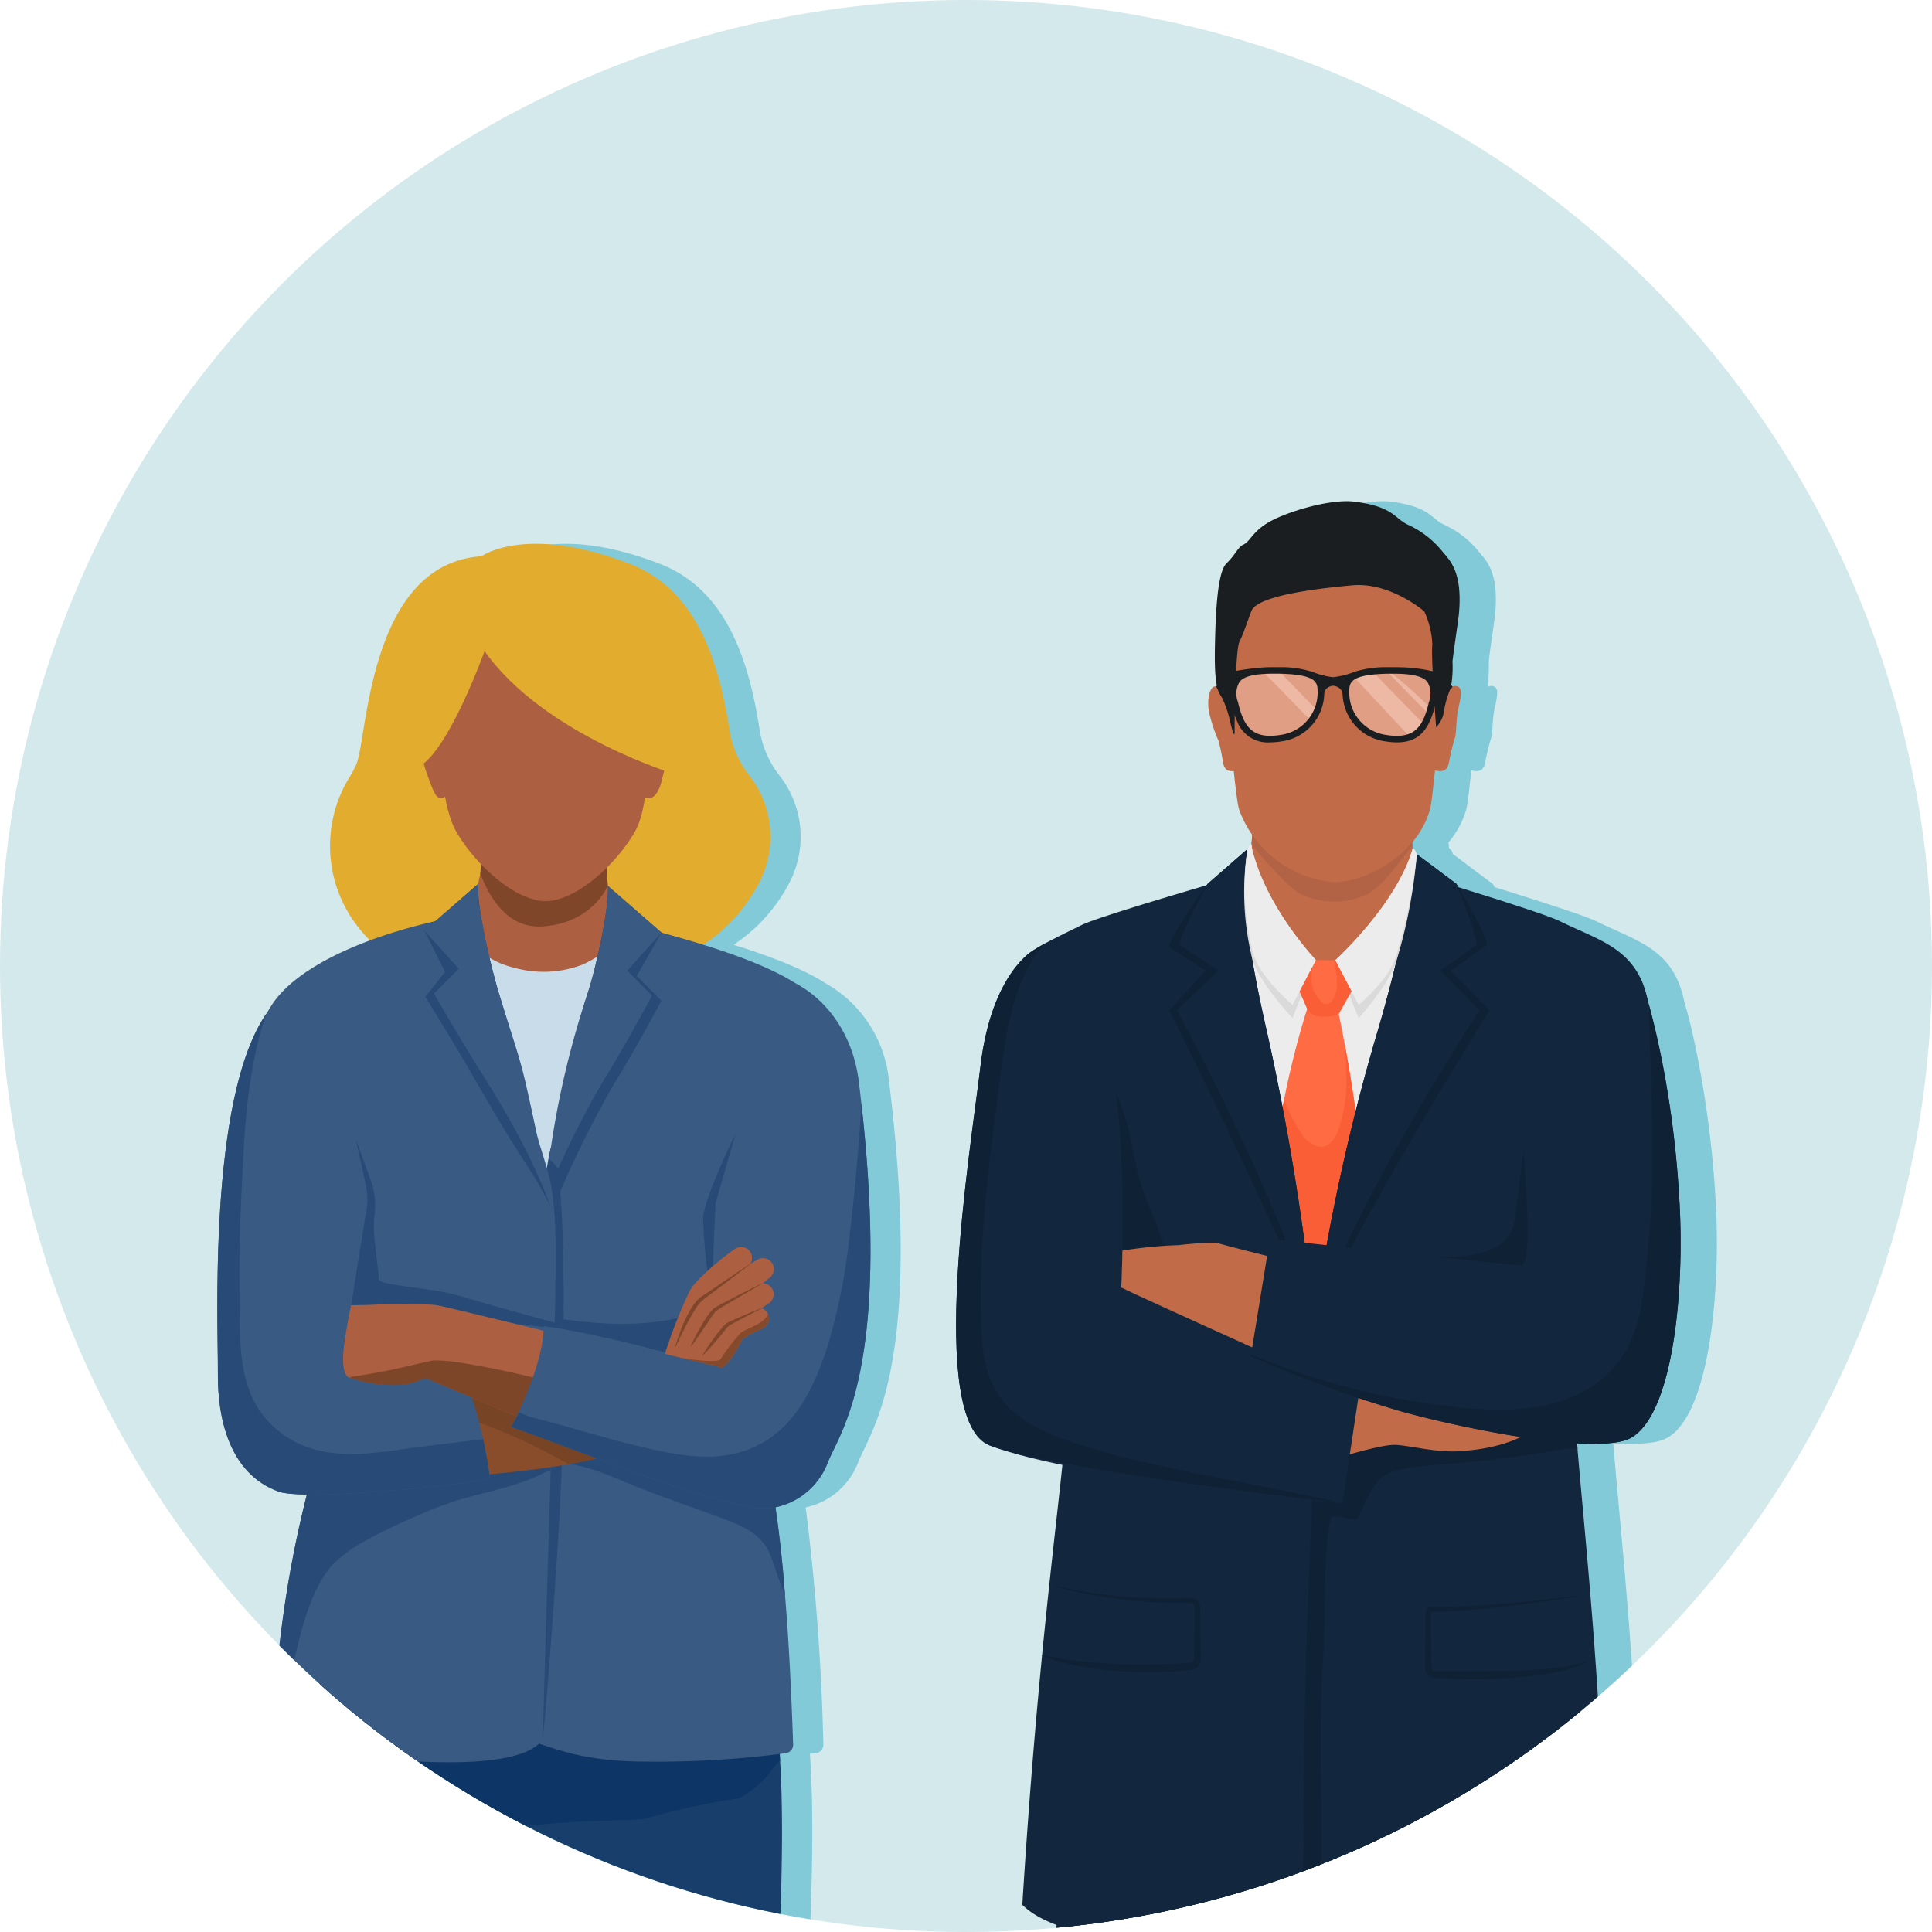 <svg xmlns="http://www.w3.org/2000/svg" xmlns:xlink="http://www.w3.org/1999/xlink" width="222" height="222" viewBox="0 0 222 222">
  <defs>
    <clipPath id="clip-path">
      <circle id="楕円形_47" data-name="楕円形 47" cx="111" cy="111" r="111" fill="#d4e9eb"/>
    </clipPath>
    <clipPath id="clip-path-2">
      <rect id="長方形_813" data-name="長方形 813" width="103.646" height="296.867" fill="none"/>
    </clipPath>
    <clipPath id="clip-path-4">
      <rect id="長方形_816" data-name="長方形 816" width="75.05" height="289.892" fill="none"/>
    </clipPath>
    <clipPath id="clip-path-6">
      <rect id="長方形_814" data-name="長方形 814" width="9.111" height="3.443" fill="none"/>
    </clipPath>
  </defs>
  <g id="benri_ph01" transform="translate(-1737 -1422)">
    <g id="グループ_679" data-name="グループ 679" transform="translate(1737 1422)">
      <circle id="楕円形_41" data-name="楕円形 41" cx="111" cy="111" r="111" fill="#d4e9eb"/>
    </g>
    <g id="マスクグループ_163" data-name="マスクグループ 163" transform="translate(1737 1422)" clip-path="url(#clip-path)">
      <g id="グループ_694" data-name="グループ 694" transform="translate(24.975 57.59)">
        <path id="合体_7" data-name="合体 7" d="M14.567,285.818c.081-2.169,1.677-9.02,2.459-11.954,1.437-5.395,2.059-7.935,2.059-7.935h0a22.014,22.014,0,0,0,.5-3.4,14.312,14.312,0,0,1,.354-5.736,17.7,17.7,0,0,0-.407-4.519l0,.014c-.136-.84-.3-1.767-.48-2.763v.006c-1.283-7.031-3.526-17.461-4.335-24.494v-.006l-.023-.2h0l-.011-.1v0l-.022-.2v-.006l-.01-.1v-.007l-.01-.092v-.006l-.009-.091,0-.018-.009-.09c-.294-2.918-.4-6.231-.4-9.5,0-4.6.21-9.1.4-12.273-3.054-.55-5.019-1.01-5.113-1.033h0s-3.1-25.334-3.1-43.2c0-1.171.013-2.31.042-3.408.181-6.952.7-13.126,1.144-17.331a2.375,2.375,0,0,1-1.178-1.381h0c.006-.133.012-.266.018-.4v-.016l.006-.125v-.007l.006-.13v0c0-.084.008-.167.013-.251v-.019l.005-.1,0-.042,0-.088,0-.075,0-.063.005-.094,0-.052.008-.137v-.01l.009-.156v-.007l.009-.15v-.009l.008-.142V133.9a131.052,131.052,0,0,1,3.759-24.647,13.386,13.386,0,0,1-3.13-.3l-.008,0-.017-.005-.025-.008-.036-.012c-5.661-2.025-7-8.341-7.007-13.329q0-.149,0-.3v-.021C.073,94.216.026,92.205.007,89.6v-.032c0-.044,0-.088,0-.132v-.106h0c-.06-9.785.318-27.55,5.6-35.291l0,0L5.627,54h0c.056-.082.113-.162.17-.242q.2-.36.438-.736c1.883-2.943,6.069-5.5,11.319-7.45a17.654,17.654,0,0,1-1.511-1.7,15.079,15.079,0,0,1-.79-17.158,11.062,11.062,0,0,0,.737-1.423c1.266-2.978,1.367-23.005,14.366-23.855,0,0,5.041-3.726,16.936.83,7.188,2.752,10.167,10,11.547,19.111a11.409,11.409,0,0,0,2.29,5.258,11.41,11.41,0,0,1,1.2,12.183,19.2,19.2,0,0,1-6.475,7.26c5.487,1.71,8.626,3.17,10.548,4.409a14.46,14.46,0,0,1,7.318,11.337c4.046,32.99-2.289,40.333-3.6,43.821v0l-.008.02a8.286,8.286,0,0,1-5.976,5.059,264.737,264.737,0,0,1,2.03,27.243.981.981,0,0,1-.883,1.007l-.664.067c1.38,18.721-2.957,62.056-2.957,62.056-1.568.528-3.149.974-4.72,1.351A155.211,155.211,0,0,1,58.141,223.7c-.41,10.564-4.033,30.415-3.3,32.94a14.313,14.313,0,0,1,.706,5.7,22.03,22.03,0,0,0,.71,3.366v0s.777,2.5,2.544,7.794c.96,2.881,2.975,9.621,3.189,11.781.121,1.224-1.074,4.18-6.216,4.462-3.715.2-6.264.436-7.993-1.915s-.7-5.862-1.194-10.054c-.286-2.414-.656-4.5-1-6.359-.159-.7-.3-1.45-.416-2.221-.552-3-.886-5.38-.383-7.654a4.987,4.987,0,0,1,1.1-2.486,11.407,11.407,0,0,0,.19-1.526c.185-4.248-2.559-13-3.9-24.491l0-.016-.015-.129,0-.029-.013-.113,0-.04-.012-.1-.006-.054-.009-.082-.008-.07-.008-.075-.008-.074-.007-.067-.009-.083-.007-.064-.009-.083-.006-.06-.009-.088-.006-.06-.009-.087-.007-.07-.008-.075L42,231.365c-1.249-12.317-.871-16.544-1.584-21.4-.275-1.874-.543-3.854-.769-5.579-2.922,0-4.736-.154-4.736-.154q-1.463.029-2.943,0c-.1,1.4-.21,2.927-.332,4.419h0q-.028.339-.056.674c-.413,4.887.118,9.087-.371,21.457s-3.217,21.947-2.75,26.379a7.743,7.743,0,0,0,.268,1.291c.13.051.934.449,1.555,2.617.642,2.241.455,4.636.088,7.671-.066.771-.163,1.518-.277,2.226-.232,1.876-.474,3.987-.611,6.419-.238,4.215,1.007,7.656-.574,10.109s-4.139,2.377-7.86,2.4h-.088C15.881,289.891,14.522,287.04,14.567,285.818Z" transform="translate(3.469 4.895)" fill="#33acc7" stroke="rgba(0,0,0,0)" stroke-width="1" opacity="0.5" style="mix-blend-mode: multiply;isolation: isolate"/>
        <path id="合体_8" data-name="合体 8" d="M68.882,296.295s-.415-2.544.909-3.064l.008-.028c.115-.417,1.468-5.331,2.139-8.462.1-.467.189-.935.268-1.393l-.01.014a.161.161,0,0,1-.134.071.17.17,0,0,1-.17-.145c-3.9-25.632-3.468-46.477-6.247-72.315q-.03-.232-.061-.485c-.03-.242-.06-.491-.089-.746-.942-8.08-2.5-27.735-3.358-39.627C60.5,182.42,51.254,205,49.745,215.587c-2.718,24.521-7.02,43.291-11.152,67.477a.44.44,0,0,1-.587.34c.173,1.334.324,2.6.416,3.581a26.362,26.362,0,0,1,.025,5.724h.015a.086.086,0,0,1,.086.086v2.787c0,.233-.2.351-.422.422-1.406.453-11.585.305-11.585.305a.423.423,0,0,1-.422-.423v-.432a30.016,30.016,0,0,0-3.305.122c-2.3.355-4.434.58-8.737,1.016-7.93.8-13.128-.383-13.848-.672a.386.386,0,0,1-.23-.365v-1.071c0-.207.142-.284.315-.34a8.072,8.072,0,0,1,1.652-3.024c1.4-1.59,5.818-2.264,11.983-5.775,2.019-1.149,4.55-4.947,6.146-7.6l-.28.041-.016,0-.049,0a.44.44,0,0,1-.437-.444c0-.012,0-.024,0-.037,2.6-28.471,2.218-35.607,5.789-65.316,2.166-18.025,4.905-34.871,6.859-48.386a10.861,10.861,0,0,1-3.959-2.327c.72-11.525,1.512-20.865,2.263-28.6l-.02-.007.024-.085h0c.9-9.264,1.743-16.212,2.334-21.85a58.218,58.218,0,0,1-8.311-2.224c-2.953-1.119-3.9-6.793-3.9-13.814,0-10.515,2.119-24.051,2.808-29.839,1.278-10.726,6.125-13.3,6.125-13.3a18.837,18.837,0,0,1,2.221-1.222c1.034-.562,2.153-1.087,3.325-1.666,1.465-.723,9.311-3.079,14.3-4.546l.106-.148,4.624-4.039a1.146,1.146,0,0,1,.424-.527h0l.088-.99a10.982,10.982,0,0,1-1.511-3.013,39.522,39.522,0,0,1-.613-4.41c-.852.1-1.1-.374-1.228-.945a21.082,21.082,0,0,0-.52-2.547A17.582,17.582,0,0,1,49.5,24.4c-.329-1.48,0-2.9.546-3.1a.269.269,0,0,1,.231.03l-.006-.009.086-.135a20.547,20.547,0,0,1-.222-4.261c.082-4.808.361-8.872,1.347-9.8s1.292-1.853,1.914-2.132c.875-.393,1.1-1.735,3.565-2.915S63.724-.261,66.169.052c4.605.591,4.524,1.941,6.251,2.7a10.875,10.875,0,0,1,3.865,3.037c.741.928,2.361,2.2,1.88,7.224-.061.64-.729,5.092-.729,5.43a21.021,21.021,0,0,1-.11,2.734c.043.049.083.093.119.131l0,.006a.613.613,0,0,1,.6-.015c.532.246.4,1,.073,2.481s-.183,2.881-.439,3.521a25.317,25.317,0,0,0-.657,2.761c-.146.641-.439,1.161-1.572.88l-.023-.007c-.233,2.27-.441,4-.576,4.481a10.158,10.158,0,0,1-2.039,3.791l.034.38h0l.025.28h0a2.554,2.554,0,0,1,.235.222.8.8,0,0,1,.191.443L77.9,43.986s.083.137.224.374c4.34,1.342,10.292,3.23,11.642,3.9,4.669,2.3,8.911,3.153,10.133,9.219q.055.193.112.4c.411,1.37.928,3.491,1.444,6.142a119.829,119.829,0,0,1,2.056,16.437c.089,1.536.135,3.14.136,4.767,0,9.632-1.619,20.1-5.686,22.4a5.151,5.151,0,0,1-1.66.519,16.446,16.446,0,0,1-2.638.181c-.6,0-1.245-.021-1.918-.059q.026.311.052.624h0c1.02,12.065,2.619,25.962,3.452,51.738-.282,1.117-1.41,2.06-3.12,2.837-.088,2.567-.184,5.281-.287,8.118h0c-1.213,33.4-3.4,83.744-5.062,110.622a.177.177,0,0,1-.27.139l-.083-.05a7.372,7.372,0,0,0,.735,2.844c.857,1.324,2.8,5.219,2.8,6.387v1.714c.675.208,1.142,1.505,1.142,1.662v1.3a12.816,12.816,0,0,1-4.569.675H72.815l-.142,0A13.258,13.258,0,0,1,68.882,296.295Z" transform="translate(68.656 0)" fill="#33acc7" stroke="rgba(0,0,0,0)" stroke-width="1" opacity="0.5" style="mix-blend-mode: multiply;isolation: isolate"/>
        <g id="グループ_686" data-name="グループ 686" transform="translate(64.493)">
          <g id="グループ_685" data-name="グループ 685" clip-path="url(#clip-path-2)">
            <g id="グループ_684" data-name="グループ 684" transform="translate(0 0)">
              <g id="グループ_683" data-name="グループ 683" clip-path="url(#clip-path-2)">
                <path id="パス_2569" data-name="パス 2569" d="M518.875,1983.124s0,3.661.857,4.985,2.8,5.219,2.8,6.387v1.714H502.362s1.446-5.219,2.147-8.49a46.042,46.042,0,0,0,.857-6.543,5.565,5.565,0,0,1,5.331-3.427c3.894.233,7.478,2.1,8.179,5.374" transform="translate(-432.571 -1702.979)" fill="#36261e"/>
                <path id="パス_2570" data-name="パス 2570" d="M506.815,2002.915c-1.314-4.459-.014-9.179-.2-13.743a6.23,6.23,0,0,0-1.253,1.85,46.04,46.04,0,0,1-.857,6.543c-.7,3.272-2.147,8.49-2.147,8.49h5.877a12.532,12.532,0,0,1-1.424-3.139" transform="translate(-432.571 -1712.823)" fill="#2d2119"/>
                <path id="パス_2571" data-name="パス 2571" d="M506.085,2101.094s9.761,1.047,10.436,1.254,1.142,1.506,1.142,1.662v1.3a12.819,12.819,0,0,1-4.57.675H499.37a13.2,13.2,0,0,1-3.932-.571s-.415-2.544.909-3.064,3.821-1.68,9.738-1.254" transform="translate(-426.556 -1809.118)" fill="#281d16"/>
                <path id="パス_2572" data-name="パス 2572" d="M22.726,1979.685s-4.493,8.491-7.7,10.315c-6.165,3.511-10.584,4.185-11.983,5.775a8.155,8.155,0,0,0-1.757,3.406,1.225,1.225,0,0,0,1.009,1.5,71.51,71.51,0,0,0,11.459.34c3.912-.256,12.464-1.553,12.865-1.982.555-.594,3.434.167,5.731.167l6.873-.4s.767-1.951.275-7.167c-.268-2.843-1.024-8.093-1.4-10.41Z" transform="translate(-1.079 -1704.655)" fill="#36261e"/>
                <path id="パス_2573" data-name="パス 2573" d="M17.631,1990.267c.136-.068,5.339-7.6,5.646-11.105,0-.01,0-.019,0-.028l-.554.077s-4.493,8.491-7.7,10.315c-6.165,3.511-10.584,4.186-11.983,5.775a8.158,8.158,0,0,0-1.757,3.406,1.225,1.225,0,0,0,1.009,1.5c.689.106,1.627.125,2.632.192-.687-1.422-1.288-2.989,0-4.494,1.482-1.734,7.473-3.024,12.7-5.639" transform="translate(-1.079 -1704.18)" fill="#2d2119"/>
                <path id="パス_2574" data-name="パス 2574" d="M14.078,2110.829c4.3-.436,6.439-.661,8.737-1.016a30.078,30.078,0,0,1,3.305-.121v.432a.422.422,0,0,0,.422.423s10.179.148,11.584-.305c.222-.071.422-.189.422-.422v-2.786a.086.086,0,0,0-.086-.086H31.991s-3.678.043-5.769.293c-4.193.5-6.481,1.278-10.935,1.806-6.532.775-13.521-1.085-14.848-.7-.223.064-.438.123-.438.377v1.071a.387.387,0,0,0,.23.365c.72.289,5.919,1.475,13.848.672" transform="translate(0 -1814.236)" fill="#281d16"/>
                <path id="パス_2575" data-name="パス 2575" d="M253.549,298.6a9.626,9.626,0,0,0,3.789-4.927,7.064,7.064,0,0,0,.207-3.331c4.163-1.563,22.4-9.869,22.4-9.869s20.238,9.879,22.566,10.543,5.114.978,6.044,14.618c.36,5.286-.714,16.044-.714,22.355s-2.239,15.362-2.063,22.538c.167,6.816,5.391,28.465,2.713,32.827l-28.285,1.758-27.979-2.07c-1.944-5.515-1.025-23.4-.463-33.372.4-7.167-.466-17.236-.466-23.546s-.4-25.536,2.25-27.525" transform="translate(-216.172 -241.505)" fill="#ececec"/>
                <path id="パス_2576" data-name="パス 2576" d="M417.251,397.994a162.538,162.538,0,0,1,3.594,22.32l-5.68,16.014s-4.405-11.932-4.409-16.137c-.006-7.854,4-20.91,4.8-22.2Z" transform="translate(-353.691 -342.702)" fill="#ff6b43"/>
                <path id="パス_2577" data-name="パス 2577" d="M411.792,454.43a14.406,14.406,0,0,0,1.881,3.853,3.286,3.286,0,0,0,2.228,1.672c1.03.066,1.679-.887,2.034-1.722a16.736,16.736,0,0,0,.991-6.476,34.391,34.391,0,0,0-.215-3.755c.763,4.078,1.638,9.56,2.133,15.374l-5.68,16.014s-4.405-11.932-4.408-16.137a48.27,48.27,0,0,1,1.036-8.823" transform="translate(-353.691 -385.763)" fill="#f95e36"/>
                <path id="パス_2578" data-name="パス 2578" d="M154.811,993.761c-.519,4.652-.758,6.482-1.345,11.843-1.613,14.729-5.677,37.3-8.658,62.094-3.571,29.709-3.194,36.844-5.789,65.316a.439.439,0,0,0,.5.475c1.4-.21,5.067-.706,6.344-.344,6.426,1.818,10.507,4.6,11.686,5.852a.437.437,0,0,0,.748-.231c4.132-24.187,8.434-42.957,11.152-67.478,1.514-10.621,10.825-33.329,12.409-45.6,1.219,10.7,2.286,31.646,3.491,40.989,2.779,25.839,2.346,46.683,6.247,72.316a.169.169,0,0,0,.3.074c.656-.943,2.8-3.273,7.768-2.83a15.2,15.2,0,0,1,6.545,1.8.176.176,0,0,0,.27-.139c2.52-40.725,6.241-135.326,5.959-143.239-19.137,3.158-38.991,4.395-57.631-.9" transform="translate(-119.704 -855.702)" fill="#12263d"/>
                <path id="パス_2579" data-name="パス 2579" d="M178.027,1023.528a2.967,2.967,0,0,1,4.029,1.056,3.006,3.006,0,0,1,.154.308c9.476-.209,18.873,1.43,28.346,2.3.33.03.66.057.99.086.625-17.211.992-29.927.9-32.617-19.137,3.158-38.991,4.395-57.631-.9-.519,4.652-.758,6.482-1.345,11.843-1.613,14.729-5.677,37.3-8.658,62.094-3.571,29.709-3.194,36.844-5.789,65.316a.439.439,0,0,0,.5.475,34.755,34.755,0,0,1,5.449-.462c-.883-7.967.006-15.99.7-24.018.8-9.264,1.365-18.594,2.832-27.785,1.4-8.76,4.35-17,7.2-25.365,1.463-4.288,2.68-8.6,3.779-12.995a22.669,22.669,0,0,1,4.259-8.865c2.585-3.2,13.384-9.813,14.285-10.473" transform="translate(-119.704 -855.703)" fill="#0f2135"/>
                <path id="パス_2580" data-name="パス 2580" d="M457.685,1289.358c-.61-11.152-.652-22.284-.653-33.446,0-6.534-9.095-51.277-11.51-56.089.808,11.676,2.743,36.474,3.751,44.286,2.779,25.839,2.346,46.683,6.247,72.316a.169.169,0,0,0,.3.074,6.906,6.906,0,0,1,4.387-2.67,218.634,218.634,0,0,1-2.525-24.47" transform="translate(-383.626 -1033.136)" fill="#0f2135"/>
                <path id="パス_2581" data-name="パス 2581" d="M183.6,427.266c2.627-42.025,6.2-54.978,5.313-66.91-.572-7.7-7.524-22.682-8.017-27.958-1.227-13.146,3.441-14.709,9.576-17.736,2.18-1.075,18.486-5.766,18.486-5.766a98.4,98.4,0,0,0,1.472,14.955c2.74,15.821,7.787,41.569,7.787,51.907,0,6-1.387,22.738-2.651,53.951a1.983,1.983,0,0,1-1.932,1.87c-18.084.94-26.874-1.142-30.035-4.312" transform="translate(-155.597 -265.983)" fill="#12263d"/>
                <path id="パス_2582" data-name="パス 2582" d="M199.8,451.923c-4.613-.372-9.723-.1-13.9,2.013a114.732,114.732,0,0,0,.068-14.721c-.571-7.7-4.58-22.682-5.072-27.958-.473-5.063-.07-8.407.953-10.78,1.937,1.895,4.072,3.572,6.162,5.306a48.955,48.955,0,0,1,3.735,3.365q.477.486.93.995c.077.087.239.285.375.449.067.093.123.173.152.217.25.383.477.781.695,1.183.26.478.492.966.734,1.453l0,.009c.269.753.548,1.5.8,2.261.613,1.868,1.143,5.528,1.749,7.4,1.116,3.442,2.811,6.686,3.55,10.238.431,6.218-1.667,12.348-.933,18.573" transform="translate(-155.598 -344.84)" fill="#0f2135"/>
                <path id="パス_2583" data-name="パス 2583" d="M470.649,348.677c0,6.31-5.982,10.391-5.581,17.558.819,14.635,3.039,28.317,4.075,60.369-1.3,5.161-20.661,6.6-32.007,5.118a3.067,3.067,0,0,1-2.817-2.9c-.484-24.794.942-45.857.942-51.27,0-15.849,12.025-68.65,12.025-68.65s14.2,4.265,16.376,5.341c6.136,3.027,11.535,3.543,10.308,16.689-.492,5.275-3.319,11.44-3.319,17.75" transform="translate(-373.894 -265.983)" fill="#12263d"/>
                <path id="パス_2584" data-name="パス 2584" d="M466.084,662.8c-9.549-.644-19.106-1.2-28.55-2.84-1.344,8.2-2.275,15.468-2.275,19.878,0,5.413-1.426,26.475-.942,51.269a3.067,3.067,0,0,0,2.817,2.9c.27.036.546.069.824.1a13.078,13.078,0,0,1-.549-1.3c-1.416-3.9-1.071-8.331-1.121-12.407-.1-7.937-.247-12.251.227-20.178.193-3.228,0-11.985.826-15.094.156-.586,2.8.484,3.089.022s1.759-4.163,2.9-4.822c3.07-1.78,6.452-.681,21.075-3.16a8.378,8.378,0,0,1,1.289-.022c-.248-2.937-.463-5.766-.623-8.631a13.175,13.175,0,0,1,1.017-5.726" transform="translate(-373.893 -568.278)" fill="#0f2135"/>
                <path id="パス_2585" data-name="パス 2585" d="M555.118,517.368c.355-2.113,1.177-10.458,1.71-10.564a24.442,24.442,0,0,1,4.021.042c.775.138,1.544.305,2.3.516.507.141,1.011.3,1.507.475l.112.039a9.935,9.935,0,0,0,3.868.788,41.809,41.809,0,0,0-1.543,10.37c0,6.31-5.1,10.391-4.7,17.558q.083,1.486.21,3.025a9.075,9.075,0,0,0-4.295,3.978c-.124-.323-.252-.661-.386-1.017a87.165,87.165,0,0,1-4.844-16.612c-.154-1.432-6.947-1.331-6.858-2.765,9.219.056,8.562-3.871,8.892-5.835" transform="translate(-470.341 -436.341)" fill="#0f2135"/>
                <path id="パス_2586" data-name="パス 2586" d="M389.429,223.285h17l1.135,12.758-10.382,10.287-8.888-10.287Z" transform="translate(-334.35 -192.265)" fill="#c16b49"/>
                <path id="パス_2587" data-name="パス 2587" d="M403.926,237.644a9.036,9.036,0,0,1-7.133-.2c-1.557-.747-5.2-5.105-5.708-5.756l.747-8.4h17l.762,8.568c-.467.292-3.416,5.061-5.669,5.79" transform="translate(-336.753 -192.265)" fill="#b36345"/>
                <path id="パス_2588" data-name="パス 2588" d="M378.79,48.565c1.035-.237,12.037-2.389,12.975,7.692,0,0-1.506,18.9-2.006,20.675-1.548,5.5-7.632,8.32-10.887,8.348h-.164a12.7,12.7,0,0,1-10.887-8.348c-.562-1.758-2.1-20.675-2.1-20.675.938-10.081,12.035-7.928,13.07-7.692" transform="translate(-314.912 -41.515)" fill="#c16b49"/>
                <path id="パス_2589" data-name="パス 2589" d="M542.316,154.5s.376-2.1,1.411-1.623c.532.246.4,1,.073,2.481s-.183,2.881-.439,3.521a25.173,25.173,0,0,0-.658,2.761c-.146.64-.439,1.16-1.572.88s1.184-8.02,1.184-8.02" transform="translate(-465.686 -131.576)" fill="#c16b49"/>
                <path id="パス_2590" data-name="パス 2590" d="M357.228,154.986s-.658-1.961-1.206-1.761-.875,1.616-.546,3.1a17.6,17.6,0,0,0,1.049,3.12,21.03,21.03,0,0,1,.52,2.547c.146.64.439,1.16,1.572.88s-1.389-7.883-1.389-7.883" transform="translate(-305.978 -131.926)" fill="#c16b49"/>
                <path id="パス_2591" data-name="パス 2591" d="M384.858,12.658s-3.914-3.388-8.272-2.99c-7.382.673-11.091,1.69-11.585,2.956s-.883,2.525-1.377,3.538-.563,9.883-.554,10.231c.037,1.406-.573-1.34-.573-1.34a13.729,13.729,0,0,0-.813-2.354c-.411-.759-.96-.964-.878-5.772s.361-8.872,1.348-9.8,1.293-1.853,1.914-2.131c.875-.393,1.1-1.734,3.564-2.915S374.4-.259,376.843.054c4.605.59,4.523,1.94,6.25,2.7a10.878,10.878,0,0,1,3.865,3.037c.74.928,2.361,2.2,1.88,7.224-.061.639-.729,5.092-.729,5.429a12.679,12.679,0,0,1-.21,3.046,11.183,11.183,0,0,0-.765,2.588,3.326,3.326,0,0,1-.91,1.908s-.6-8.066-.435-9.5a9.787,9.787,0,0,0-.931-3.828" transform="translate(-310.674 -0.002)" fill="#1b1e21"/>
                <path id="パス_2592" data-name="パス 2592" d="M478.831,140.349a17.4,17.4,0,0,0-5.938-.608c-3.1.272-3.715,1.419-3.715,1.419s-.9,5.132,4.071,6.088c3.908.75,5.473-1.141,5.582-2.317s0-4.581,0-4.581" transform="translate(-403.942 -120.283)" fill="#e09e84"/>
                <path id="パス_2593" data-name="パス 2593" d="M475.508,139.532a3.975,3.975,0,0,1,1.867-.938l6.476,6.643a4.046,4.046,0,0,1-1.962,1.068c-2.076-2.148-4.294-4.636-6.382-6.773" transform="translate(-409.447 -119.34)" fill="#edb8a4"/>
                <path id="パス_2594" data-name="パス 2594" d="M507.285,144.962l-5.122-5.254c.077,0,.155-.006.231-.007a56.121,56.121,0,0,1,4.935,4.384c-.007.339-.02.637-.04.856,0,.007,0,.014,0,.021" transform="translate(-432.399 -120.293)" fill="#edb8a4"/>
                <path id="パス_2595" data-name="パス 2595" d="M377.446,140.349a17.4,17.4,0,0,1,5.938-.608c3.1.272,3.715,1.419,3.715,1.419s.9,5.132-4.071,6.088c-3.908.75-5.3-1.594-5.4-2.77s-.177-4.129-.177-4.129" transform="translate(-325.009 -120.283)" fill="#e09e84"/>
                <path id="パス_2596" data-name="パス 2596" d="M399.971,139.774a16.361,16.361,0,0,1,1.811-.077l4.418,4.532a4.666,4.666,0,0,1-.674,1.244Z" transform="translate(-344.404 -120.288)" fill="#edb8a4"/>
                <path id="パス_2597" data-name="パス 2597" d="M361.838,139.508a2.661,2.661,0,0,1,.366.723l.65-1.024c.013,0,.146.008.146.008a.478.478,0,0,1,.164.106.731.731,0,0,1,.209.5,13.407,13.407,0,0,0,.2,1.577,11.186,11.186,0,0,0,.7,2.118,3.745,3.745,0,0,0,3.75,2.387,8.421,8.421,0,0,0,1.357-.121,5.658,5.658,0,0,0,4.864-5.073s.031-.348.036-.476c.1-.753.959-.837.959-.837h.08s.981.079,1.054.979c0,.05,0,.1.008.15,0,.067.018.171.018.171a5.659,5.659,0,0,0,4.866,5.086,8.423,8.423,0,0,0,1.357.121c2.8,0,3.8-1.8,4.445-4.5a14.949,14.949,0,0,0,.222-1.577.63.63,0,0,1,.373-.607h.107l.861.807c.085-.293.261-.27.385-.527-.37-.391-1.206-1.484-1.246-1.484,0,0-.105-.035-.3-.09a17.5,17.5,0,0,0-4.262-.65l.027.009c-.325-.016-.673-.025-1.047-.025-.181,0-.367,0-.559.005a12.057,12.057,0,0,0-3.752.489c-.128.042-.287.1-.462.168a9.9,9.9,0,0,1-2.138.494,9.318,9.318,0,0,1-2.059-.494c-.159-.064-.3-.115-.425-.156a11.907,11.907,0,0,0-3.783-.5c-.191,0-.378-.005-.559-.005-.414,0-.8.01-1.149.03a31.024,31.024,0,0,0-3.667.489,6.225,6.225,0,0,0-.848.236Zm15.307.394c.01-.989.355-1.813,4.5-1.89.182,0,.359,0,.531,0,2.2,0,3.421.293,3.943.951a2.644,2.644,0,0,1,.179,2.3c-.586,2.464-1.38,3.891-3.7,3.891h0a7.555,7.555,0,0,1-1.214-.109,4.91,4.91,0,0,1-4.236-5.142m-12.623-.944c.522-.658,1.738-.951,3.943-.951q.258,0,.531,0c4.146.076,4.492.9,4.5,1.89a4.91,4.91,0,0,1-4.236,5.142,7.553,7.553,0,0,1-1.214.109c-2.325,0-3.119-1.427-3.7-3.891a2.642,2.642,0,0,1,.18-2.3" transform="translate(-311.569 -118.188)" fill="#1b1e21"/>
                <path id="パス_2598" data-name="パス 2598" d="M339.712,341.928c-.249.009.249.014,0,.021-5.762-14.195-16.649-35.87-16.649-35.87l4.19-4.546-4.19-2.684c.123-1.385,4.4-7.276,4.4-7.276l4.625-4.04c-.969,5.032.229,12.4,2.236,21.154a288.7,288.7,0,0,1,5.386,33.241" transform="translate(-278.181 -247.587)" fill="#0f2135"/>
                <path id="パス_2599" data-name="パス 2599" d="M345.186,341.928c-.249.009.249.014,0,.021-3.97-14.268-15.765-35.87-15.765-35.87l4.779-4.546-4.484-2.978c.123-1.385,3.223-6.982,3.223-6.982l4.625-4.04c-.969,5.032.229,12.4,2.236,21.154a288.685,288.685,0,0,1,5.386,33.241" transform="translate(-283.656 -247.587)" fill="#12263d"/>
                <path id="パス_2600" data-name="パス 2600" d="M442.516,345.59c-.215.007.215.012,0,.018a234.06,234.06,0,0,1,7.106-32.831c2.6-8.6,4.6-18.417,4.656-21.017l4.608,3.453s3.4,5.6,3.518,6.982l-4.19,2.978,4.485,4.546s-14.56,23.159-20.183,35.87" transform="translate(-380.986 -251.228)" fill="#0f2135"/>
                <path id="パス_2601" data-name="パス 2601" d="M442.516,345.59c-.215.007.215.012,0,.018a234.06,234.06,0,0,1,7.106-32.831c2.6-8.6,4.6-18.417,4.656-21.017l4.608,3.453s2.217,5.6,2.34,6.982l-4.19,2.978,4.485,4.546s-14.192,21.639-19.005,35.87" transform="translate(-380.986 -251.228)" fill="#12263d"/>
                <path id="パス_2602" data-name="パス 2602" d="M301.164,615.143s-6.6-1.636-8.256-2.128a40.1,40.1,0,0,0-4.3.288,50.442,50.442,0,0,0-6.6.652l-.212,5.562,17.639,6.6Z" transform="translate(-242.648 -527.817)" fill="#c16b49"/>
                <path id="パス_2603" data-name="パス 2603" d="M487.708,739.359s-2.351,1.81-7.956,2.148c-2.672.161-5.643-.648-7.249-.736-1.575-.087-6.164,1.342-6.164,1.342l1.866-7.754s3.408,1.9,4.949,1.844c4.622-.175,13.652-.033,14.554,3.157" transform="translate(-401.553 -632.337)" fill="#c16b49"/>
                <path id="パス_2604" data-name="パス 2604" d="M155.759,360.422s-4.847,2.577-6.125,13.3c-1.15,9.653-6.281,40.858,1.094,43.653,10.36,3.927,40.487,6.64,40.487,6.64l1.866-12.405s-25.042-11.259-27.281-12.4c0,0,1.014-20.042-1.931-28.571s-.038-15.264-8.11-10.215" transform="translate(-126.428 -308.855)" fill="#12263d"/>
                <path id="パス_2605" data-name="パス 2605" d="M164.714,424.841c-3.717-1.11-7.745-2.056-10.865-4.486-2.982-2.322-3.921-5.613-4.1-9.26-.441-9.08.6-17.97,1.8-26.94.783-5.86,1.316-13.192,5.371-17.929-.361.2-.749.428-1.167.69,0,0-4.847,2.577-6.125,13.3-1.15,9.653-6.281,40.858,1.094,43.653,6.262,2.374,30.8,5.484,40.487,6.64-5.188-1.359-21.376-4.14-26.5-5.67" transform="translate(-126.427 -315.349)" fill="#0f2135"/>
                <path id="パス_2606" data-name="パス 2606" d="M435.457,384.926s3.436,9.488,4.355,25.375c.615,10.629-.8,24.476-5.55,27.165-3.722,2.105-19.193-1.026-26.359-3.017a137.635,137.635,0,0,1-17.343-6.369l2.191-13.447s26.631,2.868,28.747,3.032-.316-17.147,0-22.219,10.422-16.947,13.959-10.519" transform="translate(-336.301 -329.846)" fill="#12263d"/>
                <path id="パス_2607" data-name="パス 2607" d="M393.279,457.788a81.143,81.143,0,0,0,16.875,4.441c6.316.91,13.862,1.863,19.539-1.8,4.016-2.593,5.489-6.566,6.01-11.086.346-2.995.636-6.026.827-9.033.458-7.212-.12-16.547-.22-23.766a112.313,112.313,0,0,1,3.5,22.586c.615,10.629-.8,24.476-5.55,27.165-3.722,2.105-19.193-1.026-26.359-3.017a137.6,137.6,0,0,1-17.343-6.369l.026-.163q1.341.539,2.692,1.046" transform="translate(-336.302 -358.673)" fill="#0f2135"/>
                <path id="パス_2608" data-name="パス 2608" d="M469.24,286.976a2.614,2.614,0,0,1,.235.222,1.08,1.08,0,0,1,.2.822,58.506,58.506,0,0,1-2.283,11.82c-.813,2.739-4.363,6.664-4.363,6.664l-2.7-6.636s7.125-6.466,8.916-12.893" transform="translate(-396.373 -247.108)" fill="#dadada"/>
                <path id="パス_2609" data-name="パス 2609" d="M385.9,283.746a1.114,1.114,0,0,0-.466.671,31.962,31.962,0,0,0,.5,12.237c.639,2.785,4.686,7.069,4.686,7.069l2.689-6.664s-5.186-5.444-7.059-11.753a6.673,6.673,0,0,1-.355-1.56" transform="translate(-331.57 -244.326)" fill="#dadada"/>
                <path id="パス_2610" data-name="パス 2610" d="M469.24,286.976a2.614,2.614,0,0,1,.235.222,1.08,1.08,0,0,1,.2.822,58.887,58.887,0,0,1-2.366,11.389c-.813,2.739-4.28,5.567-4.28,5.567l-2.7-5.107s7.125-6.466,8.916-12.893" transform="translate(-396.373 -247.108)" fill="#ececec"/>
                <path id="パス_2611" data-name="パス 2611" d="M386.2,283.746a1.114,1.114,0,0,0-.465.671,29.887,29.887,0,0,0,.625,11.708c.639,2.785,4.566,6.07,4.566,6.07l2.689-5.136s-5.186-5.444-7.059-11.753a6.671,6.671,0,0,1-.355-1.56" transform="translate(-331.871 -244.326)" fill="#ececec"/>
                <path id="パス_2612" data-name="パス 2612" d="M435.028,379.6l1.873,3.55-2.164,3.843h-2.113l-1.678-3.813,1.877-3.608c.773.005,1.432.013,2.2.028" transform="translate(-371.077 -326.841)" fill="#ff6b43"/>
                <path id="パス_2613" data-name="パス 2613" d="M433.7,386.226c-1.154,0-1.666-.419-1.884-.914l-.869-1.975,1.492-2.868a5.9,5.9,0,0,0-.112,1.438,3.558,3.558,0,0,0,1.313,2.776.736.736,0,0,0,.892-.115c1.1-1.259.65-3.072.435-4.561a.524.524,0,0,0-.112-.252l.173,0,1.873,3.55-1.376,2.444c-.237.42-1.386.474-1.825.475" transform="translate(-371.077 -326.996)" fill="#f95e36"/>
                <path id="パス_2614" data-name="パス 2614" d="M551.884,905.663c-3.49.542-6.991,1.016-10.51,1.372-1.76.171-3.525.309-5.305.331h-.752l-.057,0a.166.166,0,0,0-.06.012c-.007,0,.013-.008.011-.008a.178.178,0,0,0-.011.053c-.013.138.01.415.008.623l.009.662.036,2.648.019,1.324.01.662.005.331,0,.165a.415.415,0,0,0,.011.078.4.4,0,0,0,.215.242.926.926,0,0,0,.468.058l1.323,0c1.761.007,3.519-.01,5.276-.027s3.512-.073,5.26-.2c.874-.067,1.746-.152,2.611-.283a13.049,13.049,0,0,0,2.554-.6l.037.08a11.353,11.353,0,0,1-2.508.922,26.3,26.3,0,0,1-2.623.51,51.231,51.231,0,0,1-5.307.462c-1.773.075-3.546.05-5.315-.01l-1.325-.052c-.112-.007-.2,0-.376-.025a1.349,1.349,0,0,1-.443-.149,1.171,1.171,0,0,1-.589-.76,1.184,1.184,0,0,1-.025-.25l0-.165.005-.331.01-.662.019-1.324.036-2.648.009-.662c.012-.233-.015-.4.014-.7a.689.689,0,0,1,.085-.261.535.535,0,0,1,.252-.226,1,1,0,0,1,.451-.057l.655.014c1.75.022,3.512-.083,5.269-.2,3.517-.246,7.029-.612,10.532-1.044Z" transform="translate(-460.271 -779.768)" fill="#0f2135"/>
                <path id="パス_2615" data-name="パス 2615" d="M219.358,896.9a40.675,40.675,0,0,0,5.053.962q2.551.34,5.123.44t5.135.016a1.431,1.431,0,0,1,.4.026,1.088,1.088,0,0,1,.4.185,1.1,1.1,0,0,1,.437.743c.017.166.009.244.013.359l0,.322.008.645.033,2.579.019,1.29.01.645,0,.161v.082c0,.04,0,.079-.005.119a1.2,1.2,0,0,1-.873,1.04,2.912,2.912,0,0,1-.376.061l-.326.041c-.433.049-.866.09-1.3.126a42.83,42.83,0,0,1-10.365-.47,29.07,29.07,0,0,1-5.021-1.293l.024-.085a54.927,54.927,0,0,0,10.192,1.045q1.279.02,2.559,0t2.556-.073c.425-.02.85-.045,1.273-.078l.315-.028c.1-.01.233-.019.262-.028a.392.392,0,0,0,.254-.186.415.415,0,0,0,.054-.156l0-.042v-.079l0-.161.01-.645.019-1.29.033-2.579.008-.645,0-.322c0-.1.005-.237,0-.285a.5.5,0,0,0-.371-.435.829.829,0,0,0-.243-.018q-2.592.032-5.177-.149t-5.136-.618a40.833,40.833,0,0,1-5.04-1.14Z" transform="translate(-187.479 -772.294)" fill="#0f2135"/>
              </g>
            </g>
          </g>
        </g>
        <g id="グループ_693" data-name="グループ 693" transform="translate(0 4.894)">
          <g id="グループ_692" data-name="グループ 692" clip-path="url(#clip-path-4)">
            <g id="グループ_691" data-name="グループ 691" transform="translate(0 0)">
              <g id="グループ_690" data-name="グループ 690" clip-path="url(#clip-path-4)">
                <path id="パス_2616" data-name="パス 2616" d="M103.245,1429.761s-1.378,15.669-.318,26.188,5.9,30.11,5.318,32.676a14.321,14.321,0,0,0-.354,5.736c.148,1.5-3.807,18.772-3.807,18.772s7.851,1.562,8.5,1.435,5.1-1.826,5.1-1.826a32.633,32.633,0,0,1,.447-8.509,26.123,26.123,0,0,0,.4-9.135c-.311-1.958-1.576-4.287-1.768-6.108-.467-4.432,2.261-14.009,2.75-26.379s-.042-16.569.371-21.457.733-10.486.733-10.486Z" transform="translate(-88.306 -1231.833)" fill="#894d2c"/>
                <path id="パス_2617" data-name="パス 2617" d="M105.453,1471.4a119.294,119.294,0,0,1-.933-12.825c.035-4.2.577-8.835,3.042-12.38,2.867-4.124,7.515-5.706,12.379-5.717.386-4.713.677-9.812.677-9.812l-17.371-.91s-1.378,15.669-.318,26.188c.428,4.246,1.471,9.969,2.525,15.455" transform="translate(-88.306 -1231.833)" fill="#7e4628"/>
                <path id="パス_2618" data-name="パス 2618" d="M137.379,1802.476c.182,1,.344,1.922.48,2.762q-.056-.433-.126-.864c-.1-.636-.226-1.268-.355-1.9" transform="translate(-118.324 -1552.951)" fill="#854a2b"/>
                <path id="パス_2619" data-name="パス 2619" d="M109.539,1874.385s-.622,2.541-2.059,7.935c-.782,2.934-2.378,9.785-2.459,11.954-.046,1.229,1.329,4.106,6.479,4.073,3.721-.024,6.279.052,7.86-2.4s.336-5.893.574-10.109c.44-7.795,1.95-12.3.8-16.315-.677-2.365-1.573-2.623-1.573-2.623s.093.35.21.674a20.112,20.112,0,0,1,1.019,3.894c.407,2.617-.483,6.734-.607,9.082a48.729,48.729,0,0,1-1.289,8.3c-.664,1.507-2.187-.867-6.765-.229-6.4.892-4.755.036-3.731-4.5a93.516,93.516,0,0,0,1.541-9.74" transform="translate(-90.454 -1608.455)" fill="#1b1e21"/>
                <path id="パス_2620" data-name="パス 2620" d="M298.726,1427.2s2.232,15.558,1.822,26.122-4.033,30.415-3.3,32.94a14.322,14.322,0,0,1,.706,5.7c-.055,1.51,4.955,18.5,4.955,18.5s-7.74,2.04-8.4,1.954-5.2-1.51-5.2-1.51a32.636,32.636,0,0,0-.97-8.465,26.122,26.122,0,0,1-.961-9.093c.189-1.974,1.019-4.376,1.1-6.205.193-4.451-2.828-13.844-4.078-26.16s-.871-16.544-1.584-21.4-1.376-10.421-1.376-10.421Z" transform="translate(-242.406 -1229.63)" fill="#894d2c"/>
                <path id="パス_2621" data-name="パス 2621" d="M285.993,1464.234a79.255,79.255,0,0,1,1.111-11.57c1.458-6.815,5.564-14.939,12.659-16.648-.5-5.065-1.037-8.812-1.037-8.812l-17.283,1.973s.664,5.569,1.376,10.421.335,9.08,1.584,21.4c.331,3.263.787,6.319,1.274,9.135.076-1.967.19-3.932.315-5.894" transform="translate(-242.406 -1229.63)" fill="#7e4628"/>
                <path id="パス_2622" data-name="パス 2622" d="M332.833,1876.517s.777,2.5,2.544,7.794c.961,2.88,2.975,9.621,3.19,11.78.121,1.224-1.074,4.18-6.216,4.463-3.715.2-6.264.436-7.993-1.915s-.7-5.862-1.195-10.054c-.919-7.753-2.7-12.158-1.8-16.235.531-2.4,1.409-2.715,1.409-2.715s-.071.355-.168.686a20.1,20.1,0,0,0-.778,3.948c-.245,2.637.9,6.692,1.164,9.027a48.757,48.757,0,0,0,1.8,8.21c.756,1.463,2.13-1,6.738-.643,6.445.5,4.749-.256,3.447-4.718a93.544,93.544,0,0,1-2.137-9.628" transform="translate(-276.574 -1610.813)" fill="#1b1e21"/>
                <path id="パス_2623" data-name="パス 2623" d="M48.074,923.1a214.3,214.3,0,0,0-1.836,23.053c-.463,17.844,3.058,46.609,3.058,46.609s13.368,3.162,25.4,2.921c0,0,13.87,1.206,26.747-3.135,0,0,5.623-56.185,2.026-68.242s-55.4-1.206-55.4-1.206" transform="translate(-39.789 -791.444)" fill="#183e6b"/>
                <path id="パス_2624" data-name="パス 2624" d="M52.187,989.976a116.77,116.77,0,0,1,1.927-23.969c.589-3.516,1.29-7.021,2.211-10.466a31.805,31.805,0,0,1,2.634-7.253c4.636-8.333,14.333-9.658,22.974-10.022,2.232-.094,4.558-.142,6.816-.276a83.443,83.443,0,0,1,10.987-2.4l.163-.091a11.3,11.3,0,0,0,3.811-3.427,3.462,3.462,0,0,1,.745-.788,34.019,34.019,0,0,0-.984-6.987c-3.6-12.057-55.4-1.206-55.4-1.206a214.341,214.341,0,0,0-1.836,23.053c-.463,17.844,3.058,46.609,3.058,46.609s1.171.277,3.127.66c-.13-1.272-.2-2.46-.236-3.442" transform="translate(-39.789 -791.444)" fill="#0d3565"/>
                <g id="グループ_689" data-name="グループ 689" transform="translate(33.145 32.306)" opacity="0.6">
                  <g id="グループ_688" data-name="グループ 688">
                    <g id="グループ_687" data-name="グループ 687" clip-path="url(#clip-path-6)">
                      <path id="パス_2625" data-name="パス 2625" d="M248.073,233.374h-9.111s4.9,7.744,9.111,0" transform="translate(-238.962 -233.373)" fill="#fbd7c6"/>
                    </g>
                  </g>
                </g>
                <path id="パス_2626" data-name="パス 2626" d="M110.8,1.438s5.04-3.725,16.935.83c7.188,2.753,10.167,10,11.547,19.111a11.408,11.408,0,0,0,2.29,5.258,11.409,11.409,0,0,1,1.2,12.183c-2.608,5.051-8.062,10.5-19.465,11.212-15.123.943-7.052.141-14.376,0a15.5,15.5,0,0,1-12.442-6.158,15.077,15.077,0,0,1-.79-17.158,11.1,11.1,0,0,0,.736-1.423C97.7,22.316,97.8,2.288,110.8,1.438" transform="translate(-80.446 -0.004)" fill="#e2ac2e"/>
                <path id="パス_2627" data-name="パス 2627" d="M46.323,348.51c-3.1-13.087-13.04-16.7-7.31-24.354,1.5-2.008,13.1-6.006,20.493-8.234,2.608-.786,7.722.339,10.415.4a94.317,94.317,0,0,1,9.714.547c16.257,1.661,19.326,8.353,20.83,10.362,5.729,7.65-3.844,8.194-6.947,21.281-1.1,4.627.8,10.195-.192,18.625-1.275,10.852,1.319,28.849,1.319,28.849s-8.69,3.768-23.53,3.64c-.4,0-1.984,0-2.386,0a63.9,63.9,0,0,1-27.012-6.194s2.559-15.348,4.8-26.295a40.456,40.456,0,0,0-.192-18.625" transform="translate(-32.097 -271.949)" fill="#c8dce9"/>
                <path id="パス_2628" data-name="パス 2628" d="M258.894,411.975a111.7,111.7,0,0,0,16-.96.98.98,0,0,0,.883-1.007c-.517-15.114-1.486-28.565-4.594-40.282,0,0-1.242-16.5-.145-21.127,3.1-13.087,13.933-15.372,8.2-23.022-1.5-2.009-3.593-5.14-22.221-9.8-.874-.219-1.835.993-2.966.906-1.834,10.075-4.671,19.72-7.109,29.9-2.939,12.276-3,25.786-3.56,38.4-.076,1.714.184,11.732.555,24.418,3.074.01,5.463,2.574,14.955,2.574" transform="translate(-209.615 -272.038)" fill="#395a83"/>
                <path id="パス_2629" data-name="パス 2629" d="M272.646,618.266a28.119,28.119,0,0,1-6.228,2.888c-6.376,1.982-13.19,1.073-19.656-.16-.554,5.532-.808,11.147-1.022,16.68a22.679,22.679,0,0,1,4.226.592.756.756,0,0,1,.208-.029c3.566.021,6.74,1.633,9.977,2.921,3.1,1.232,6.26,2.272,9.376,3.448,2.148.811,4.368,1.63,5.465,3.812a15.474,15.474,0,0,1,.746,1.973c.246.719.5,1.435.764,2.147q.187.5.383,1a133.588,133.588,0,0,0-3.663-23.173s-.468-6.224-.576-12.1" transform="translate(-211.656 -532.677)" fill="#274b76"/>
                <path id="パス_2630" data-name="パス 2630" d="M247.013,569.435c.5-4.645,2.385-28.721,2.207-34.891-.089-3.1,1-30.372-1.3-33.059-.309,1.237-.674,3.872-.974,5.123-2.939,12.276-3,25.787-3.56,38.4-.076,1.714.184,11.732.555,24.418,1.708.277,3.042.3,3.074.01" transform="translate(-209.615 -432.062)" fill="#274b76"/>
                <path id="パス_2631" data-name="パス 2631" d="M44.161,359.649c-.866,4.233-6.962,17.6-8,40.807.574,2.241,5.647,2.745,9.249,3.28,6.834.823,19.244,1.735,21.734-1.9.762-29.873,2-58.078,1.23-60.737-4.185-14.553-8.168-34.291-9.092-34.142-10.361,1.671-20.121,5.552-23.3,10.526-5.15,8.05,4.889,10.455,7.992,23.541a40.458,40.458,0,0,1,.192,18.625" transform="translate(-29.744 -264.463)" fill="#395a83"/>
                <path id="パス_2632" data-name="パス 2632" d="M69.828,727.318c-6.141,1.068-12.3,2.037-18.491,2.786a130.43,130.43,0,0,0-5.086,31.206,2.385,2.385,0,0,0,1.19,1.389,71.174,71.174,0,0,1,.971-7.9c.309-1.49.664-2.987,1.061-4.457a29.685,29.685,0,0,1,1.481-4.282,12.388,12.388,0,0,1,2.27-3.58,16.906,16.906,0,0,1,4.085-2.846c1.568-.87,3.2-1.623,4.841-2.342a47.477,47.477,0,0,1,5-1.978c3.506-1.083,7.214-1.62,10.48-3.373a.7.7,0,0,1,.508-.07q.1-3.153.182-6.078-4.242.778-8.489,1.525" transform="translate(-39.837 -625.318)" fill="#274b76"/>
                <path id="パス_2633" data-name="パス 2633" d="M219.2,241.362a12.719,12.719,0,0,1-5.481,4.631,12.435,12.435,0,0,1-7.081.529c-5.665-1.21-5.385-3.879-7.176-6a4.724,4.724,0,0,0,1.17-.8c1.108-1.161,1.846-7.2,1.846-7.2l7.028-3.151,7.028,3.151s-.162,6.518.946,7.679a7.474,7.474,0,0,0,1.721,1.153" transform="translate(-171.793 -197.625)" fill="#ac5f41"/>
                <path id="パス_2634" data-name="パス 2634" d="M232.465,236.931c-.121.23-1.874,4.31-7.535,4.668-4.775.3-6.659-4.956-7.118-6.1.205-1.892.346-3.441.346-3.441l7.152-2.676,7.028,3.151s-.057,2.293.128,4.4" transform="translate(-187.601 -197.625)" fill="#804629"/>
                <path id="パス_2635" data-name="パス 2635" d="M183.479,77.929c0-11.6,24.856-6.117,24.54,0-.448,8.673-.491,13.821-2.043,16.5-1.936,3.34-5.947,7.258-9.47,7.86a4.507,4.507,0,0,1-1.514,0c-3.523-.6-7.534-4.519-9.47-7.86-1.551-2.676-2.04-7.812-2.043-16.5" transform="translate(-158.03 -61.287)" fill="#ac5f41"/>
                <path id="パス_2636" data-name="パス 2636" d="M349.635,157.211s.98-2.937,1.782-1.1.253,3.374-.176,5.14c-.347,1.427-1.189,2.642-2.333,1.551s.727-5.589.727-5.589" transform="translate(-300.195 -133.979)" fill="#ac5f41"/>
                <path id="パス_2637" data-name="パス 2637" d="M171.952,157.211s-.98-2.937-1.782-1.1-.269,3.254.446,5.14c.52,1.374.919,2.642,2.064,1.551s-.727-5.589-.727-5.589" transform="translate(-146.222 -133.979)" fill="#ac5f41"/>
                <path id="パス_2638" data-name="パス 2638" d="M190.691,54.341s-15.45-4.555-22.339-14.3c0,0-3.99,11.157-7.427,13.223l-1.109-11.876,13.344-9.227,17.957,8.452Z" transform="translate(-137.649 -27.709)" fill="#e2ac2e"/>
                <path id="パス_2639" data-name="パス 2639" d="M111.387,494.272l1.125,5.158a8.412,8.412,0,0,1-.053,3.815l-1.612,10.1,27.6,3.129s-9.42-2.491-15.129-4.2c-3.234-.968-9.306-1.165-9.321-1.949-.029-1.549-.762-5.114-.466-7.377a8.406,8.406,0,0,0-.434-3.957Z" transform="translate(-95.472 -425.848)" fill="#274b76"/>
                <path id="パス_2640" data-name="パス 2640" d="M139.916,698.5c5.984.82,12,1.507,18.019,2.184,3.255.34,8.8.283,8.675,3.6-.124,3.341-20.934,5.17-29.5,4.976,1.857-4.46,1.278-6.18,2.808-10.762" transform="translate(-118.091 -601.805)" fill="#894d2c"/>
                <path id="パス_2641" data-name="パス 2641" d="M153.536,700.269c.144-.544.316-1.128.53-1.769,5.984.82,12,1.507,18.019,2.184,3.255.34,8.8.283,8.675,3.6-.05,1.356-3.508,2.463-8.171,3.286a65.425,65.425,0,0,0-19.053-7.3" transform="translate(-132.24 -601.805)" fill="#784426"/>
                <path id="パス_2642" data-name="パス 2642" d="M.062,408.1C.137,401.751-2,360.09,13.5,363.234c4.715.661,5.627,5.5,4.949,10.2-.838,5.942.737,11.491.008,17.463-.706,5.909-2.781,11.888-3.174,17.752,4.123.628,9.628.65,13.784,1.156.224,1.925,1.391,3.858,2.263,10.472-7.526,1.18-21.485,2.386-24.262,1.448C1.294,419.658.013,413.13.062,408.1" transform="translate(0 -312.804)" fill="#395a83"/>
                <path id="パス_2643" data-name="パス 2643" d="M22.613,439.917c-5.556.815-11.483,1.821-16.081-2.326C2.075,433.571,2.648,427.439,2.547,422c-.1-5.616.209-11.251.516-16.871.536-9.808,2.376-14.462,2.565-15.07C-1.166,399.951.121,426.4.062,431.356c-.048,5.031,1.233,11.56,7.006,13.625,2.777.939,16.736-.268,24.262-1.448-.246-1.868-.516-3.362-.781-4.588-2.641.324-5.287.634-7.935.971" transform="translate(-0.001 -336.062)" fill="#274b76"/>
                <path id="パス_2644" data-name="パス 2644" d="M132.33,635.532s-16.489-4.073-17.392-4.2c-1.9-.257-9.837,0-9.837,0s-.3,1.163-.741,4.1c-.657,4.389.648,4.239.648,4.239a15.293,15.293,0,0,0,5,.822c2.826.031,3.061-1.058,4.075-.619,1.159.5,15.244,6.436,15.244,6.436Z" transform="translate(-89.726 -543.84)" fill="#ac5f41"/>
                <path id="パス_2645" data-name="パス 2645" d="M113.958,679.156c1.917-.358,3.805-.867,5.715-1.259a18,18,0,0,1,2.322.123,97.8,97.8,0,0,1,9.631,1.943,10.149,10.149,0,0,0,4.675.1l-1.8,6.466S120.42,680.6,119.261,680.1c-1.014-.439-1.249.651-4.075.619a15.291,15.291,0,0,1-5-.821s0-.04,0-.112c1.263-.189,2.523-.392,3.775-.626" transform="translate(-94.899 -584.05)" fill="#7e4628"/>
                <path id="パス_2646" data-name="パス 2646" d="M247.177,397.173c7.028.914,19.628,4.563,19.628,4.563s-1.088-26.913-1.315-38.166c.573-11.58,16.257-7.9,17.9,5.523,4.054,33.065-2.318,40.366-3.613,43.845a8.237,8.237,0,0,1-6.764,5.175c-5.164.2-21.749-6.635-29.575-9.357.007-.021,3.735-6.91,3.735-11.584" transform="translate(-209.676 -307.271)" fill="#395a83"/>
                <path id="パス_2647" data-name="パス 2647" d="M283.682,464.4c-.054,1.192-.14,2.383-.231,3.569-.286,3.7-.612,7.415-1.07,11.1a70.886,70.886,0,0,1-2.518,13.036c-1.379,4.285-3.345,8.856-7.427,11.241-4.523,2.644-9.568,1.6-14.375.451-4.043-.964-8-2.24-12.033-3.258a7.532,7.532,0,0,1-1.676-.644c-.522,1.04-.908,1.7-.91,1.7,7.826,2.722,24.411,9.553,29.575,9.357a8.236,8.236,0,0,0,6.764-5.175c1.262-3.391,7.345-10.416,3.9-41.38" transform="translate(-209.676 -400.11)" fill="#274b76"/>
                <path id="パス_2648" data-name="パス 2648" d="M377.4,597.59a6.193,6.193,0,0,0,1.382-1.632c.173-.269.331-.547.5-.829l.233-.438.117-.229.043-.085c.042-.039.1-.089.177-.146a6.088,6.088,0,0,1,.608-.374c.455-.25,1.007-.5,1.49-.743l.1-.048a1.259,1.259,0,0,0-.144-2.313l.812-.544.008-.005a1.254,1.254,0,0,0-.684-2.3c.27-.22.541-.44.807-.662l.01-.008a1.256,1.256,0,0,0-1.433-2.052c-.288.165-.566.339-.848.51a1.255,1.255,0,0,0-1.761-1.736,32.951,32.951,0,0,0-2.763,2.193c-.445.392-.881.8-1.32,1.244-.219.229-.433.454-.67.752l-.179.23c-.075.112-.147.227-.215.344a1.329,1.329,0,0,0-.073.137l-.055.112-.1.215c-.5,1.089-.946,2.137-1.376,3.214s-1.26,3.491-1.266,3.613c.453.127,6.595,1.589,6.611,1.578m2.26-2.942,0,0c-.006.009-.012.019-.016.024-.037.045-.031.018.012-.021" transform="translate(-319.363 -502.922)" fill="#ac5f41"/>
                <path id="パス_2649" data-name="パス 2649" d="M388.03,644.772A19.791,19.791,0,0,1,390.4,641.7c.98-.666,2.522-.945,3.1-2.108a1.256,1.256,0,0,1-.594,1.6l-.1.048c-.482.243-1.034.493-1.49.743a6.088,6.088,0,0,0-.608.375c-.073.057-.135.106-.177.146l-.043.085-.117.229-.233.438c-.164.282-.322.56-.5.83a6.193,6.193,0,0,1-1.382,1.632s-4.175-.987-4.862-1.149c2.9.505,4.481.461,4.63.2" transform="translate(-330.221 -551.049)" fill="#854a2b"/>
                <path id="パス_2650" data-name="パス 2650" d="M434.513,662.6c0-.005.01-.016.016-.024l0,0c-.042.039-.049.066-.012.021" transform="translate(-374.224 -570.853)" fill="#854a2b"/>
                <path id="パス_2651" data-name="パス 2651" d="M408.767,634.321c-.685.282-1.372.559-2.052.854l-1.018.448-.508.232-.256.122a1.115,1.115,0,0,0-.273.167,5.239,5.239,0,0,0-.4.423c-.122.142-.246.281-.361.426-.235.288-.456.586-.674.885A21.979,21.979,0,0,0,402,639.737l.034.026c.528-.526,1.022-1.079,1.5-1.639.24-.281.481-.56.712-.847s.467-.592.683-.831a2.389,2.389,0,0,1,.423-.273l.485-.265.981-.517,1.966-1.033Z" transform="translate(-346.238 -546.509)" fill="#804629"/>
                <path id="パス_2652" data-name="パス 2652" d="M400.253,614.114c-1.677.825-3.345,1.658-4.993,2.554-.1.056-.207.113-.311.175a1.6,1.6,0,0,0-.17.111,1.138,1.138,0,0,0-.144.135,5.674,5.674,0,0,0-.461.561,14.032,14.032,0,0,0-.772,1.18,23.1,23.1,0,0,0-1.288,2.5l.038.022c.561-.752,1.081-1.526,1.6-2.293l.778-1.148c.132-.186.265-.376.4-.538a.863.863,0,0,1,.1-.11,1.3,1.3,0,0,1,.119-.086c.093-.063.189-.125.288-.187.787-.49,1.6-.955,2.405-1.423l2.421-1.409Z" transform="translate(-337.726 -529.1)" fill="#804629"/>
                <path id="パス_2653" data-name="パス 2653" d="M388.018,597.8l-2.728,1.834c-.906.614-1.81,1.24-2.721,1.837a2.746,2.746,0,0,0-.353.259,3.331,3.331,0,0,0-.309.309,6.575,6.575,0,0,0-.513.676,12.125,12.125,0,0,0-.8,1.461c-.236.5-.445,1.009-.634,1.526s-.364,1.038-.507,1.569l.041.015c.474-.989.946-1.974,1.46-2.93.26-.476.52-.95.818-1.394a3.945,3.945,0,0,1,1.022-1.164l2.634-1.973,2.615-1.992Z" transform="translate(-326.822 -515.048)" fill="#804629"/>
                <path id="パス_2654" data-name="パス 2654" d="M403.564,504.95l-.616.6a55.466,55.466,0,0,1-.492-6.333c.52-2.98,3.726-9.429,3.726-9.429l-2.3,7.967Z" transform="translate(-346.634 -421.983)" fill="#274b76"/>
                <path id="パス_2655" data-name="パス 2655" d="M283.746,296.248c.985-3,2.525-10.067,2.3-12.317l6.169,5.376-2.839,4.97,2.839,2.858s-2.95,5.539-5.515,9.663a121.4,121.4,0,0,0-6.649,13.511,80.171,80.171,0,0,1,3.692-24.061" transform="translate(-241.184 -244.626)" fill="#274b76"/>
                <path id="パス_2656" data-name="パス 2656" d="M287.879,289.307l-6.169-5.376c.222,2.251-1.318,9.322-2.3,12.317a102.848,102.848,0,0,0-4.42,19.052A7.213,7.213,0,0,1,276,316.438a106,106,0,0,1,5.277-10.239c2.564-4.124,5.515-9.663,5.515-9.663l-2.839-2.858Z" transform="translate(-236.846 -244.626)" fill="#395a83"/>
                <path id="パス_2657" data-name="パス 2657" d="M171.615,287.7l6.169-5.376c-.222,2.251,1.378,9.3,2.3,12.317,2.512,8.188,4.25,14.3,5.053,20.309,0,0,.969,4.072.94,4.393-2.728-5.329-2.1-3.118-8.565-14.379-2.417-4.212-5.8-9.663-5.8-9.663l2.259-2.858Z" transform="translate(-147.812 -243.241)" fill="#274b76"/>
                <path id="パス_2658" data-name="パス 2658" d="M171.615,287.7l6.169-5.376c-.222,2.251,1.378,9.3,2.3,12.317,2.322,7.567,2.611,7.567,4.057,14.793.912,4.558,2.228,5.916,2.433,11.424,0,0-1.65-6.187-8.068-16.266-2.608-4.1-5.8-9.663-5.8-9.663l2.839-2.858Z" transform="translate(-147.812 -243.241)" fill="#395a83"/>
                <path id="パス_2659" data-name="パス 2659" d="M112.459,503.244l-1.612,10.1c1.271-.037,2.85-.074,2.85-.074-.745-.615-.158-2.435.351-2.836a.187.187,0,0,1-.048-.109c-.029-1.549-.762-5.114-.466-7.377a8.406,8.406,0,0,0-.434-3.957l-1.713-4.722,1.125,5.158a8.416,8.416,0,0,1-.053,3.815" transform="translate(-95.472 -425.848)" fill="#274b76"/>
              </g>
            </g>
          </g>
        </g>
      </g>
    </g>
  </g>
</svg>
